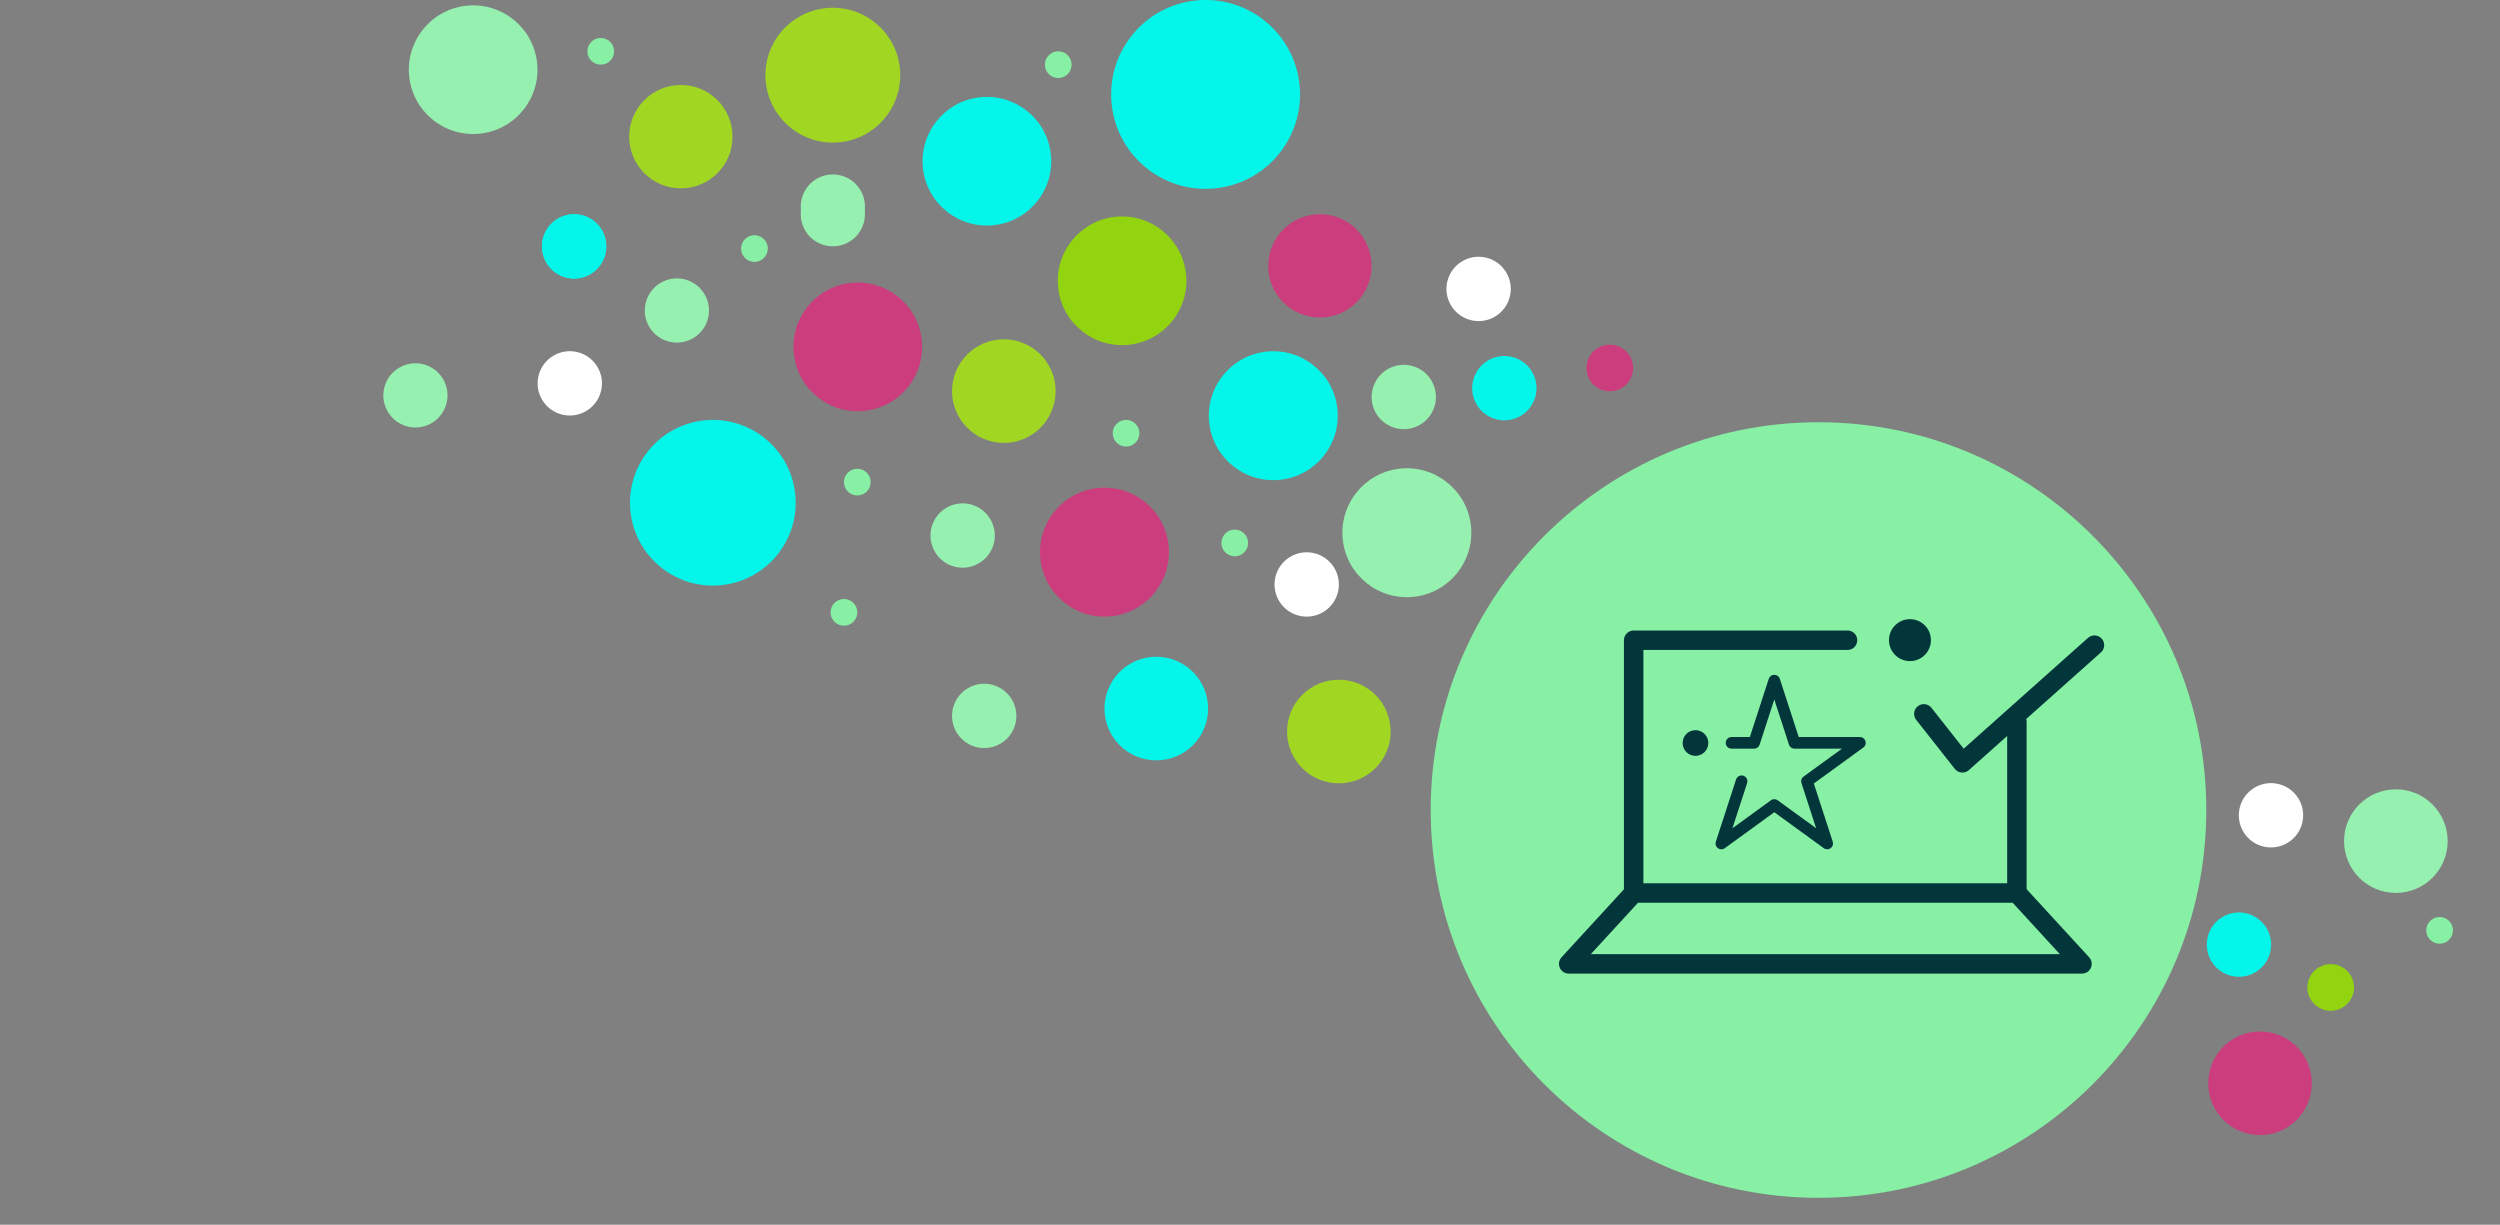 <?xml version="1.0" encoding="UTF-8" standalone="no"?>
<!DOCTYPE svg PUBLIC "-//W3C//DTD SVG 1.1//EN" "http://www.w3.org/Graphics/SVG/1.1/DTD/svg11.dtd">
<svg width="100%" height="100%" viewBox="0 0 643 315" version="1.1" xmlns="http://www.w3.org/2000/svg" xmlns:xlink="http://www.w3.org/1999/xlink" xml:space="preserve" xmlns:serif="http://www.serif.com/" style="fill-rule:evenodd;clip-rule:evenodd;stroke-linecap:round;stroke-linejoin:round;stroke-miterlimit:10;">
    <rect x="0" y="0" width="643" height="315" fill="#808080" stroke="none"/>
    <rect id="enter" x="0" y="0" width="643" height="315" style="fill:none;"/>
    <clipPath id="_clip1">
        <rect id="enter1" serif:id="enter" x="0" y="0" width="643" height="315"/>
    </clipPath>
    <g clip-path="url(#_clip1)">
        <g>
            <g transform="matrix(-0.955,0,0,0.955,625.17,9.447)">
                <path d="M258.482,131.641C257.408,141.168 264.261,149.763 273.789,150.836C283.317,151.91 291.91,145.057 292.985,135.529C294.058,126.002 287.205,117.407 277.677,116.333C268.15,115.26 259.556,122.113 258.482,131.641Z" style="fill:rgb(150,240,175);fill-rule:nonzero;"/>
            </g>
            <g transform="matrix(-0.955,0,0,0.955,615.026,-3.307)">
                <path d="M329.298,150.226C328.224,159.754 335.078,168.348 344.605,169.422C354.133,170.496 362.727,163.642 363.801,154.115C364.874,144.587 358.022,135.993 348.494,134.919C338.966,133.846 330.372,140.698 329.298,150.226Z" style="fill:rgb(204,61,125);fill-rule:nonzero;"/>
            </g>
            <g transform="matrix(-0.955,0,0,0.955,625.17,9.447)">
                <path d="M440.474,123.016C439.094,135.26 447.901,146.304 460.146,147.684C472.39,149.064 483.434,140.257 484.814,128.013C486.194,115.769 477.387,104.724 465.143,103.345C452.898,101.965 441.854,110.771 440.474,123.016Z" style="fill:rgb(4,246,234);fill-rule:nonzero;"/>
            </g>
            <g transform="matrix(-0.955,0,0,0.955,625.17,9.447)">
                <path d="M406.396,81.588C405.324,91.096 412.163,99.672 421.671,100.744C431.178,101.815 439.754,94.976 440.826,85.469C441.897,75.961 435.059,67.385 425.551,66.313C416.043,65.242 407.468,72.081 406.396,81.588Z" style="fill:rgb(204,61,125);fill-rule:nonzero;"/>
            </g>
            <g transform="matrix(-0.955,0,0,0.955,625.17,9.447)">
                <path d="M509.982,6.937C508.91,16.445 515.749,25.021 525.257,26.092C534.764,27.164 543.34,20.326 544.412,10.817C545.483,1.31 538.645,-7.266 529.137,-8.338C519.629,-9.409 511.054,-2.57 509.982,6.937Z" style="fill:rgb(150,240,175);fill-rule:nonzero;"/>
            </g>
            <g transform="matrix(-0.955,0,0,0.955,625.17,9.447)">
                <path d="M371.622,31.589C370.551,41.096 377.39,49.672 386.897,50.743C396.404,51.815 404.981,44.976 406.052,35.469C407.124,25.961 400.285,17.385 390.777,16.314C381.27,15.242 372.694,22.081 371.622,31.589Z" style="fill:rgb(4,246,234);fill-rule:nonzero;"/>
            </g>
            <g transform="matrix(-0.955,0,0,0.955,634.944,42.017)">
                <path d="M314.898,-21.415C313.325,-7.457 323.365,5.134 337.323,6.707C351.282,8.281 363.873,-1.76 365.446,-15.718C367.019,-29.677 356.979,-42.268 343.02,-43.841C329.062,-45.414 316.471,-35.374 314.898,-21.415Z" style="fill:rgb(4,246,234);fill-rule:nonzero;"/>
            </g>
            <g transform="matrix(-0.955,0,0,0.955,625.17,9.447)">
                <path d="M335.214,63.794C334.143,73.301 340.982,81.877 350.489,82.949C359.997,84.02 368.572,77.181 369.644,67.674C370.715,58.167 363.877,49.591 354.369,48.518C344.862,47.448 336.286,54.286 335.214,63.794Z" style="fill:rgb(146,212,15);fill-rule:nonzero;"/>
            </g>
            <g transform="matrix(-0.955,0,0,0.955,653.08,40.449)">
                <path d="M314.519,30.629C315.279,38.281 322.097,43.868 329.748,43.108C337.4,42.349 342.987,35.53 342.228,27.879C341.468,20.228 334.65,14.641 326.999,15.4C319.347,16.16 313.76,22.978 314.519,30.629Z" style="fill:rgb(204,61,125);fill-rule:nonzero;"/>
            </g>
            <g transform="matrix(-0.955,0,0,0.955,625.17,9.447)">
                <path d="M457.403,28.292C458.163,35.943 464.98,41.53 472.632,40.77C480.283,40.011 485.87,33.193 485.111,25.541C484.351,17.89 477.533,12.303 469.881,13.062C462.23,13.822 456.643,20.64 457.403,28.292Z" style="fill:rgb(161,214,35);fill-rule:nonzero;"/>
            </g>
            <g transform="matrix(-0.955,0,0,0.955,619.828,14.414)">
                <path d="M406.665,6.948C407.656,16.926 416.547,24.213 426.526,23.222C436.504,22.232 443.79,13.34 442.8,3.361C441.809,-6.618 432.918,-13.904 422.939,-12.913C412.96,-11.923 405.674,-3.031 406.665,6.948Z" style="fill:rgb(161,214,35);fill-rule:nonzero;"/>
            </g>
            <g transform="matrix(-0.955,0,0,0.955,625.17,9.447)">
                <path d="M467.789,81.091C471.852,83.598 477.178,82.337 479.686,78.274C482.194,74.211 480.932,68.884 476.87,66.377C472.806,63.869 467.48,65.13 464.972,69.193C462.464,73.256 463.725,78.583 467.789,81.091Z" style="fill:rgb(150,240,175);fill-rule:nonzero;"/>
            </g>
            <g transform="matrix(-0.955,0,0,0.955,625.17,9.447)">
                <path d="M425.787,53.091C429.85,55.598 435.177,54.337 437.684,50.274C440.192,46.211 438.93,40.884 434.868,38.377C430.804,35.869 425.478,37.13 422.97,41.193C420.462,45.256 421.723,50.583 425.787,53.091Z" style="fill:rgb(150,240,175);fill-rule:nonzero;"/>
            </g>
            <g transform="matrix(-0.955,0,0,0.955,662.971,67.566)">
                <path d="M577.787,43.09C581.85,45.598 587.177,44.337 589.684,40.274C592.192,36.211 590.93,30.884 586.868,28.377C582.804,25.869 577.478,27.13 574.97,31.193C572.462,35.256 573.723,40.583 577.787,43.09Z" style="fill:rgb(150,240,175);fill-rule:nonzero;"/>
            </g>
            <g transform="matrix(-0.955,0,0,0.955,625.17,11.419)">
                <path d="M425.787,53.09C429.85,55.598 435.177,54.337 437.684,50.274C440.192,46.211 438.93,40.884 434.868,38.377C430.804,35.869 425.478,37.13 422.97,41.193C420.462,45.256 421.723,50.583 425.787,53.09Z" style="fill:rgb(150,240,175);fill-rule:nonzero;"/>
            </g>
            <g transform="matrix(-0.955,0,0,0.955,625.17,9.447)">
                <path d="M294.452,100.12C293.379,109.648 300.232,118.242 309.759,119.316C319.287,120.39 327.881,113.536 328.955,104.009C330.029,94.481 323.175,85.887 313.648,84.813C304.12,83.739 295.526,90.593 294.452,100.12Z" style="fill:rgb(4,246,234);fill-rule:nonzero;"/>
            </g>
            <g transform="matrix(-1,0,0,-1,987.578,408.741)">
                <g transform="matrix(-0.955,0,0,0.955,625.17,9.447)">
                    <path d="M251.886,192.956C252.646,200.624 259.48,206.223 267.147,205.462C274.815,204.701 280.413,197.868 279.652,190.2C278.892,182.533 272.058,176.934 264.391,177.695C256.723,178.456 251.124,185.289 251.886,192.956Z" style="fill:rgb(150,240,175);fill-rule:nonzero;"/>
                </g>
                <g transform="matrix(-0.955,0,0,0.955,611.657,-6.33)">
                    <path d="M201.151,144.254C201.913,151.922 208.745,157.521 216.413,156.76C224.08,155.999 229.679,149.166 228.918,141.499C228.157,133.831 221.325,128.232 213.657,128.993C205.989,129.754 200.39,136.587 201.151,144.254Z" style="fill:rgb(204,61,125);fill-rule:nonzero;"/>
                </g>
                <g transform="matrix(-0.955,0,0,0.955,625.17,9.447)">
                    <path d="M242.254,154.119C243.33,157.415 246.874,159.215 250.17,158.139C253.466,157.062 255.266,153.518 254.19,150.222C253.114,146.925 249.569,145.126 246.273,146.202C242.977,147.278 241.177,150.823 242.254,154.119Z" style="fill:rgb(146,212,15);fill-rule:nonzero;"/>
                </g>
                <g transform="matrix(-0.955,0,0,0.955,692.882,41.627)">
                    <path d="M298.489,172.213C302.562,174.726 307.899,173.462 310.412,169.391C312.925,165.32 311.661,159.981 307.59,157.468C303.518,154.956 298.18,156.219 295.667,160.29C293.154,164.362 294.418,169.7 298.489,172.213Z" style="fill:white;fill-rule:nonzero;"/>
                </g>
                <g transform="matrix(-0.955,0,0,0.955,889.23,111.859)">
                    <path d="M495.456,63.836C499.528,66.349 504.865,65.086 507.379,61.014C509.891,56.942 508.628,51.605 504.557,49.092C500.484,46.579 495.147,47.842 492.634,51.914C490.121,55.985 491.385,61.323 495.456,63.836Z" style="fill:rgb(4,246,234);fill-rule:nonzero;"/>
                </g>
                <g transform="matrix(0.419,-0.498,-0.498,-0.419,363.492,168.86)">
                    <path d="M-4.04,-1.882C-6.956,-1.882 -9.32,0.481 -9.319,3.396C-9.32,6.312 -6.956,8.675 -4.041,8.676C-1.126,8.676 1.239,6.313 1.238,3.397C1.238,0.481 -1.125,-1.881 -4.04,-1.882" style="fill:rgb(135,240,165);fill-rule:nonzero;"/>
                </g>
            </g>
            <g transform="matrix(-0.955,0,0,0.955,625.17,9.447)">
                <path d="M370.394,96.816C371.155,104.484 377.987,110.083 385.655,109.322C393.323,108.561 398.922,101.728 398.161,94.06C397.399,86.392 390.567,80.794 382.899,81.555C375.231,82.316 369.633,89.149 370.394,96.816Z" style="fill:rgb(161,214,35);fill-rule:nonzero;"/>
            </g>
            <g transform="matrix(-0.955,0,0,0.955,611.772,-8.034)">
                <path d="M315.306,200.62C316.067,208.287 322.9,213.887 330.567,213.125C338.235,212.364 343.834,205.532 343.073,197.864C342.312,190.196 335.479,184.597 327.811,185.359C320.143,186.12 314.545,192.952 315.306,200.62Z" style="fill:rgb(4,246,234);fill-rule:nonzero;"/>
            </g>
            <g transform="matrix(-0.955,0,0,0.955,636.702,-151.882)">
                <path d="M227.185,260.092C228.261,263.388 231.806,265.187 235.102,264.111C238.398,263.034 240.197,259.491 239.122,256.194C238.045,252.899 234.5,251.098 231.204,252.175C227.909,253.251 226.109,256.795 227.185,260.092Z" style="fill:rgb(204,61,125);fill-rule:nonzero;"/>
            </g>
            <g transform="matrix(-0.955,0,0,0.955,625.487,-7.1)">
                <path d="M298.489,172.213C302.562,174.726 307.899,173.462 310.412,169.391C312.925,165.32 311.661,159.981 307.59,157.468C303.518,154.956 298.18,156.219 295.667,160.29C293.154,164.362 294.418,169.7 298.489,172.213Z" style="fill:white;fill-rule:nonzero;"/>
            </g>
            <g transform="matrix(-0.955,0,0,0.955,625.17,9.447)">
                <path d="M390.822,141.71C394.894,144.223 400.232,142.959 402.744,138.888C405.257,134.816 403.993,129.478 399.922,126.965C395.85,124.452 390.512,125.716 387.999,129.788C385.486,133.859 386.75,139.197 390.822,141.71Z" style="fill:rgb(150,240,175);fill-rule:nonzero;"/>
            </g>
            <g transform="matrix(-0.955,0,0,0.955,661.756,42.025)">
                <path d="M310.322,70.284C314.394,72.797 319.732,71.533 322.244,67.462C324.757,63.39 323.493,58.052 319.422,55.539C315.35,53.026 310.012,54.29 307.499,58.361C304.986,62.433 306.25,67.771 310.322,70.284Z" style="fill:rgb(150,240,175);fill-rule:nonzero;"/>
            </g>
            <g transform="matrix(-0.955,0,0,0.955,429.106,85.315)">
                <path d="M291.322,21.284C295.394,23.797 300.732,22.533 303.244,18.462C305.757,14.39 304.493,9.052 300.422,6.539C296.35,4.026 291.012,5.29 288.499,9.361C285.986,13.433 287.25,18.771 291.322,21.284Z" style="fill:white;fill-rule:nonzero;"/>
            </g>
            <g transform="matrix(-0.955,0,0,0.955,662.856,61.026)">
                <path d="M291.322,21.284C295.394,23.797 300.732,22.533 303.244,18.462C305.757,14.39 304.493,9.052 300.422,6.539C296.35,4.026 291.012,5.29 288.499,9.361C285.986,13.433 287.25,18.771 291.322,21.284Z" style="fill:white;fill-rule:nonzero;"/>
            </g>
            <g transform="matrix(-0.955,0,0,0.955,625.17,9.447)">
                <path d="M495.456,63.836C499.528,66.349 504.865,65.086 507.379,61.014C509.891,56.942 508.628,51.605 504.557,49.092C500.484,46.579 495.147,47.842 492.634,51.914C490.121,55.985 491.385,61.323 495.456,63.836Z" style="fill:rgb(4,246,234);fill-rule:nonzero;"/>
            </g>
            <g transform="matrix(-0.955,0,0,0.955,625.17,9.447)">
                <path d="M495.456,63.836C499.528,66.349 504.865,65.086 507.379,61.014C509.891,56.942 508.628,51.605 504.557,49.092C500.484,46.579 495.147,47.842 492.634,51.914C490.121,55.985 491.385,61.323 495.456,63.836Z" style="fill:rgb(4,246,234);fill-rule:nonzero;"/>
            </g>
            <g transform="matrix(-0.955,0,0,0.955,864.426,45.912)">
                <path d="M495.456,63.836C499.528,66.349 504.865,65.086 507.379,61.014C509.891,56.942 508.628,51.605 504.557,49.092C500.484,46.579 495.147,47.842 492.634,51.914C490.121,55.985 491.385,61.323 495.456,63.836Z" style="fill:rgb(4,246,234);fill-rule:nonzero;"/>
            </g>
            <g transform="matrix(-0.955,0,0,0.955,625.17,9.447)">
                <path d="M385.013,190.286C389.085,192.799 394.423,191.536 396.936,187.464C399.448,183.392 398.185,178.055 394.114,175.542C390.042,173.029 384.704,174.292 382.191,178.364C379.678,182.436 380.942,187.773 385.013,190.286Z" style="fill:rgb(150,240,175);fill-rule:nonzero;"/>
            </g>
            <g transform="matrix(-0.955,0,0,0.955,659.221,-1.408)">
                <path d="M315.821,199.867C316.583,207.534 323.415,213.134 331.083,212.373C338.751,211.611 344.349,204.779 343.588,197.111C342.827,189.443 335.995,183.845 328.327,184.606C320.659,185.367 315.06,192.199 315.821,199.867Z" style="fill:rgb(161,214,35);fill-rule:nonzero;"/>
            </g>
        </g>
        <g transform="matrix(0.419,-0.498,-0.498,-0.419,197.432,63.342)">
            <path d="M-4.04,-1.882C-6.956,-1.882 -9.32,0.481 -9.319,3.396C-9.32,6.312 -6.956,8.675 -4.041,8.676C-1.126,8.676 1.239,6.313 1.238,3.397C1.238,0.481 -1.125,-1.881 -4.04,-1.882" style="fill:rgb(135,240,165);fill-rule:nonzero;"/>
        </g>
        <g transform="matrix(0.419,-0.498,-0.498,-0.419,220.45,156.909)">
            <path d="M-4.04,-1.882C-6.956,-1.882 -9.32,0.481 -9.319,3.396C-9.32,6.312 -6.956,8.675 -4.041,8.676C-1.126,8.676 1.239,6.313 1.238,3.397C1.238,0.481 -1.125,-1.881 -4.04,-1.882" style="fill:rgb(135,240,165);fill-rule:nonzero;"/>
        </g>
        <g transform="matrix(0.419,-0.498,-0.498,-0.419,293.005,110.838)">
            <path d="M-4.04,-1.882C-6.956,-1.882 -9.32,0.481 -9.319,3.396C-9.32,6.312 -6.956,8.675 -4.041,8.676C-1.126,8.676 1.239,6.313 1.238,3.397C1.238,0.481 -1.125,-1.881 -4.04,-1.882" style="fill:rgb(135,240,165);fill-rule:nonzero;"/>
        </g>
        <g transform="matrix(0.419,-0.498,-0.498,-0.419,275.57,16.043)">
            <path d="M-4.04,-1.882C-6.956,-1.882 -9.32,0.481 -9.319,3.396C-9.32,6.312 -6.956,8.675 -4.041,8.676C-1.126,8.676 1.239,6.313 1.238,3.397C1.238,0.481 -1.125,-1.881 -4.04,-1.882" style="fill:rgb(135,240,165);fill-rule:nonzero;"/>
        </g>
        <g transform="matrix(0.419,-0.498,-0.498,-0.419,223.888,123.411)">
            <path d="M-4.04,-1.882C-6.956,-1.882 -9.32,0.481 -9.319,3.396C-9.32,6.312 -6.956,8.675 -4.041,8.676C-1.126,8.676 1.239,6.313 1.238,3.397C1.238,0.481 -1.125,-1.881 -4.04,-1.882" style="fill:rgb(135,240,165);fill-rule:nonzero;"/>
        </g>
        <g transform="matrix(0.419,-0.498,-0.498,-0.419,157.896,12.605)">
            <path d="M-4.04,-1.882C-6.956,-1.882 -9.32,0.481 -9.319,3.396C-9.32,6.312 -6.956,8.675 -4.041,8.676C-1.126,8.676 1.239,6.313 1.238,3.397C1.238,0.481 -1.125,-1.881 -4.04,-1.882" style="fill:rgb(135,240,165);fill-rule:nonzero;"/>
        </g>
        <g transform="matrix(0.419,-0.498,-0.498,-0.419,320.961,139.056)">
            <path d="M-4.04,-1.882C-6.956,-1.882 -9.32,0.481 -9.319,3.396C-9.32,6.312 -6.956,8.675 -4.041,8.676C-1.126,8.676 1.239,6.313 1.238,3.397C1.238,0.481 -1.125,-1.881 -4.04,-1.882" style="fill:rgb(135,240,165);fill-rule:nonzero;"/>
        </g>
        <g transform="matrix(1,0,0,1,338.152,2.669)">
            <g transform="matrix(0,-1.386,-1.386,0,129.568,105.933)">
                <path d="M-71.961,-71.961C-111.704,-71.961 -143.922,-39.743 -143.922,0.001C-143.922,39.742 -111.704,71.961 -71.961,71.961C-32.218,71.961 0.001,39.742 0.001,0.001C0.001,-39.743 -32.218,-71.961 -71.961,-71.961" style="fill:rgb(135,240,165);fill-rule:nonzero;"/>
            </g>
            <g transform="matrix(-1.386,0,0,1.386,125.589,227.016)">
                <path d="M-8.254,-46.911L31.432,-46.911L31.432,0L-39.686,0L-39.686,-31.749" style="fill:none;fill-rule:nonzero;stroke:rgb(3,54,58);stroke-width:3.61px;"/>
            </g>
            <g transform="matrix(1.386,0,0,1.386,156.662,175.857)">
                <path d="M0,3.666L7.161,12.751L31.657,-9.085" style="fill:none;fill-rule:nonzero;stroke:rgb(3,54,58);stroke-width:3.61px;"/>
            </g>
            <g transform="matrix(1.386,0,0,1.386,109.786,188.387)">
                <path d="M0,7.133L-3.75,18.675L6.068,11.542L15.886,18.675L12.136,7.133L21.954,-0L9.818,-0L6.068,-11.542L2.318,-0L-1.866,-0" style="fill:none;fill-rule:nonzero;stroke:rgb(3,54,58);stroke-width:2.16px;"/>
            </g>
            <g transform="matrix(0,1.386,1.386,0,97.922,185.13)">
                <path d="M2.383,-2.383C3.699,-2.383 4.765,-1.315 4.765,0.001C4.765,1.317 3.699,2.383 2.383,2.383C1.066,2.383 -0.001,1.317 -0.001,0.001C-0.001,-1.315 1.066,-2.383 2.383,-2.383" style="fill:rgb(3,54,58);fill-rule:nonzero;"/>
            </g>
            <g transform="matrix(-0.14,-1.379,-1.379,0.14,152.005,156.692)">
                <path d="M-3.872,-4.284C-6.021,-4.284 -7.763,-2.542 -7.763,-0.392C-7.763,1.757 -6.021,3.499 -3.872,3.499C-1.723,3.499 0.02,1.756 0.02,-0.393C0.02,-2.542 -1.723,-4.284 -3.872,-4.284" style="fill:rgb(3,54,58);fill-rule:nonzero;"/>
            </g>
            <g transform="matrix(1.386,0,0,1.386,180.61,245.235)">
                <path d="M0,-13.141L12.065,0L-83.183,0L-71.118,-13.141" style="fill:none;fill-rule:nonzero;stroke:rgb(3,54,58);stroke-width:3.61px;"/>
            </g>
        </g>
    </g>
</svg>
